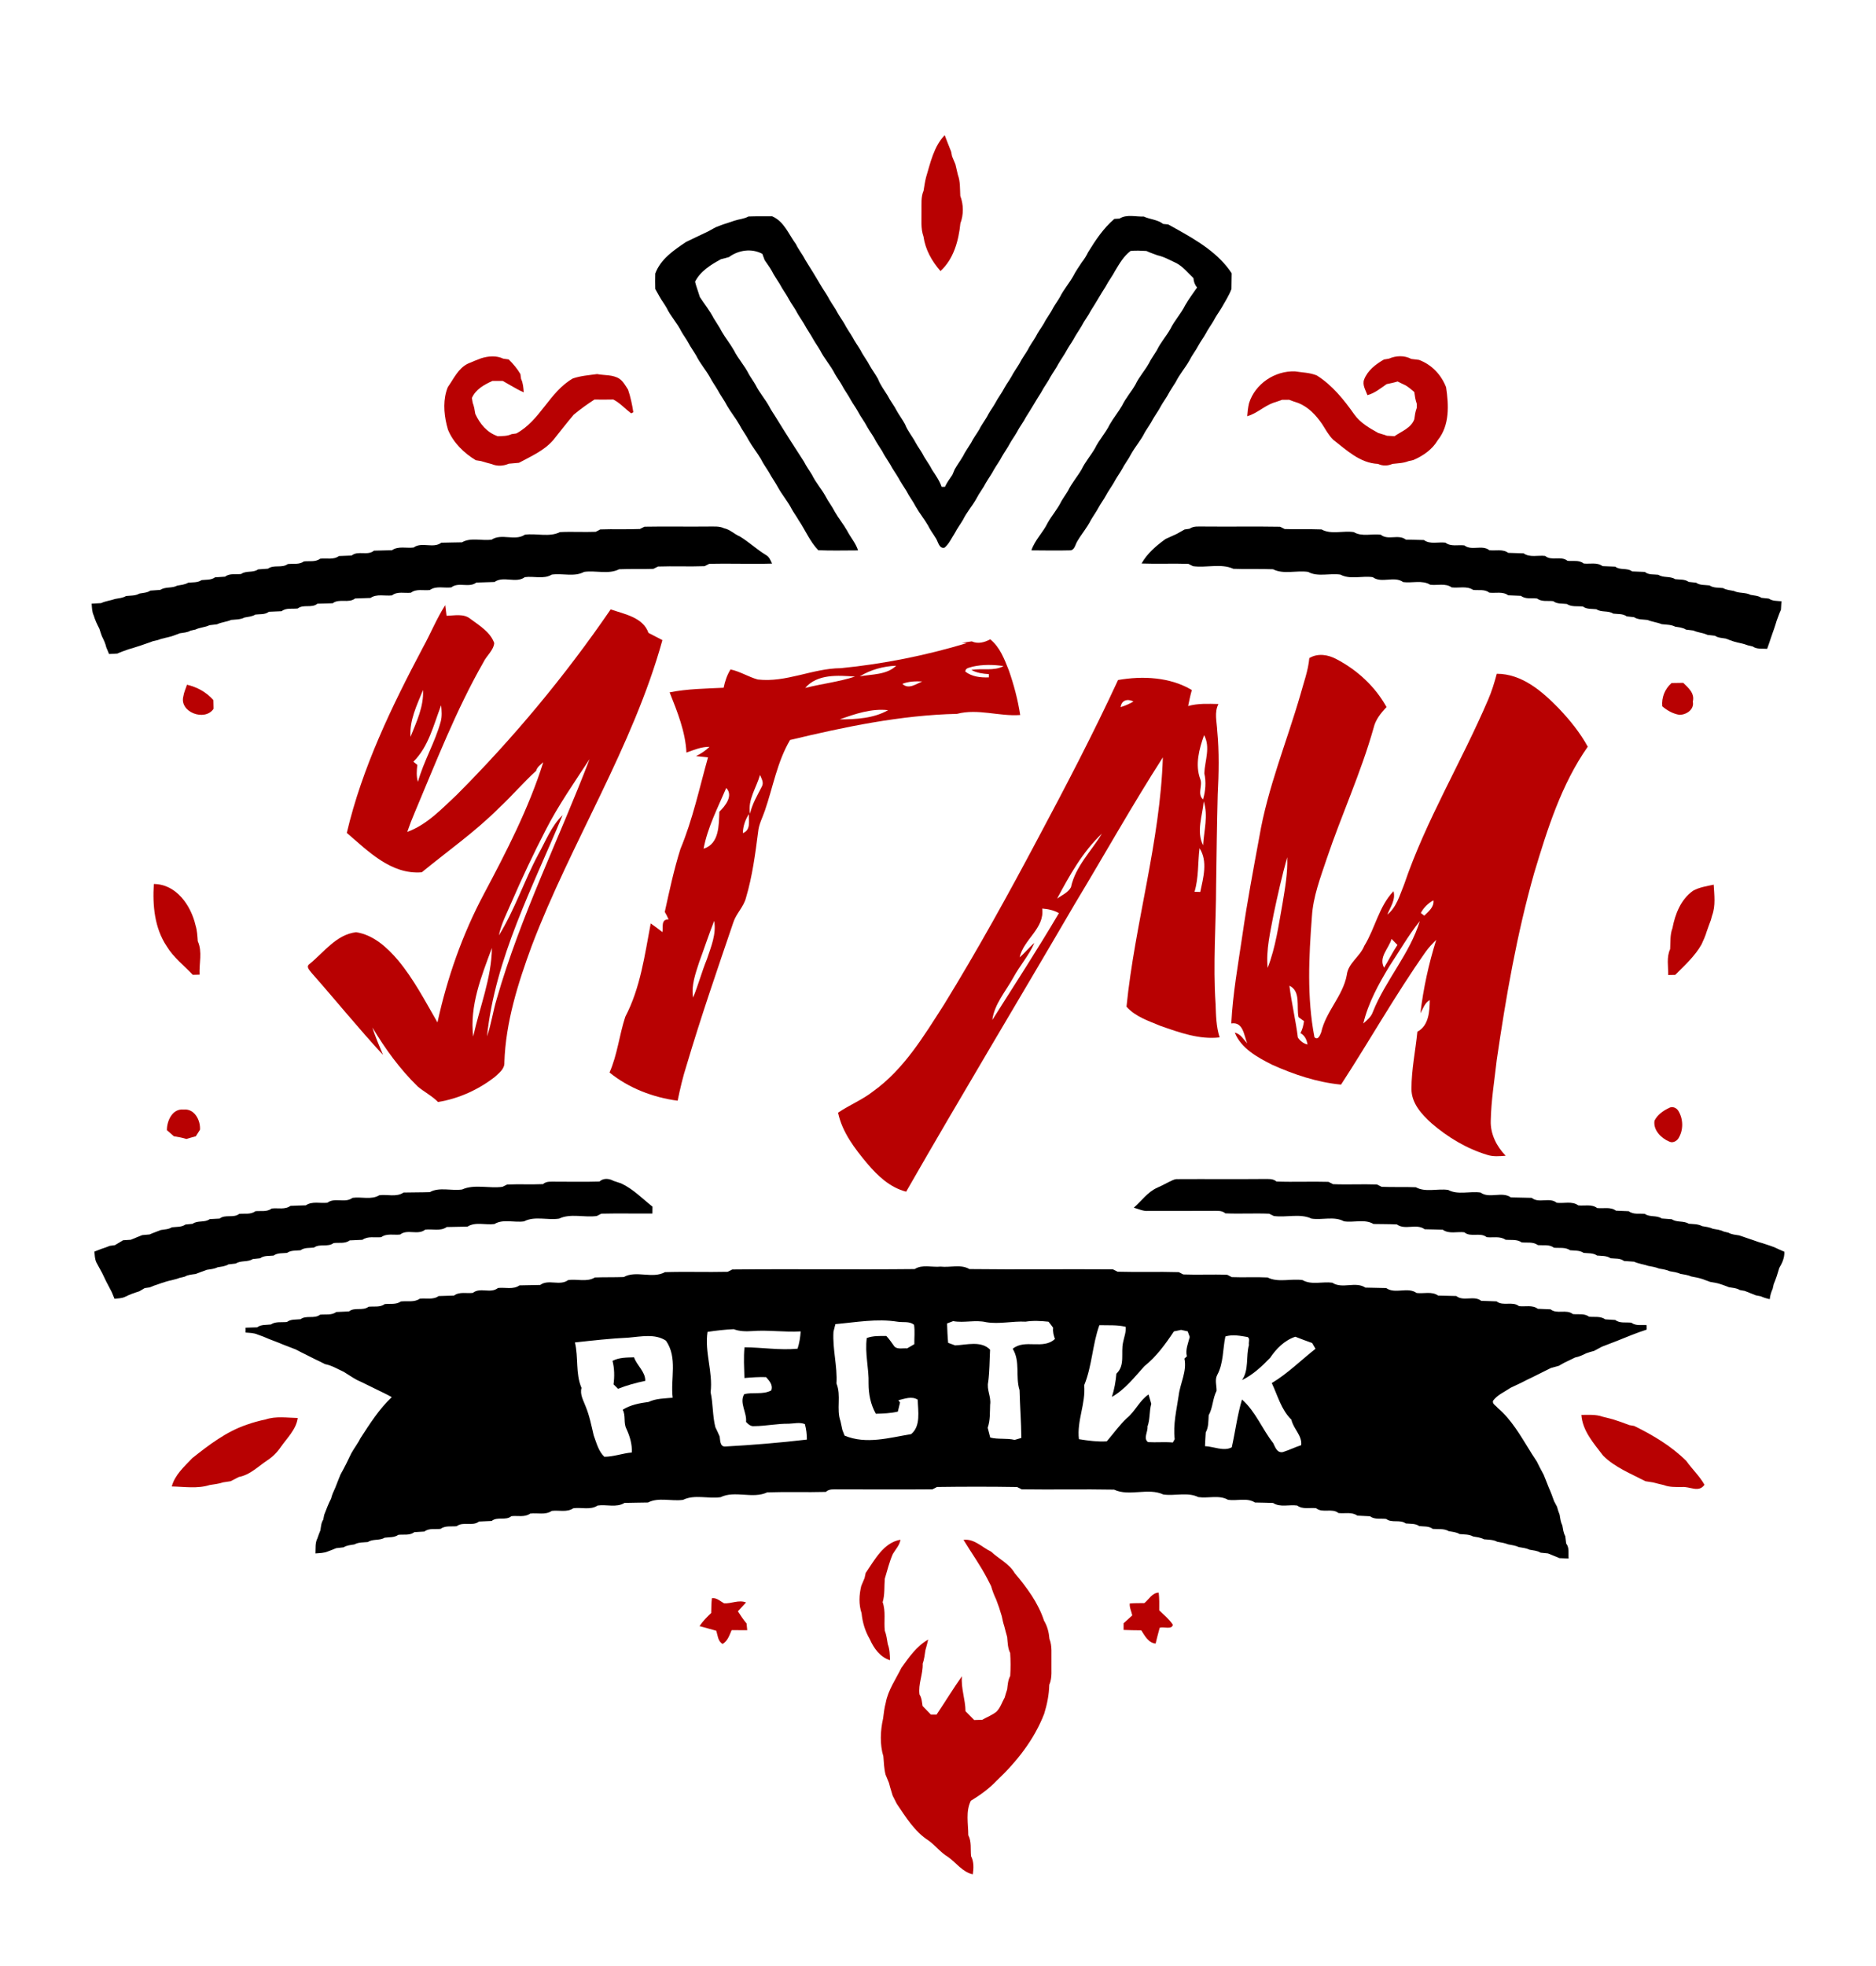 <svg width="42" height="44" viewBox="0 0 42 44" fill="none" xmlns="http://www.w3.org/2000/svg">
<g clip-path="url(#clip0_3358_40750)">
<path d="M20.731 3.973C20.83 3.645 20.905 3.279 21.15 3.025C21.198 3.148 21.244 3.272 21.294 3.393C21.299 3.42 21.309 3.473 21.315 3.499C21.341 3.558 21.366 3.618 21.39 3.678C21.409 3.756 21.426 3.835 21.445 3.913C21.501 4.064 21.49 4.227 21.499 4.385C21.574 4.578 21.575 4.806 21.501 5C21.463 5.381 21.352 5.798 21.055 6.066C20.862 5.845 20.716 5.586 20.675 5.294C20.609 5.11 20.634 4.912 20.63 4.721C20.633 4.569 20.615 4.411 20.677 4.268C20.693 4.169 20.707 4.07 20.731 3.973Z" fill="#B80102"/>
<path d="M10.773 8.018C10.933 7.968 11.112 7.953 11.268 8.027C11.298 8.032 11.358 8.04 11.388 8.044C11.489 8.142 11.58 8.25 11.651 8.372C11.655 8.399 11.663 8.453 11.666 8.481C11.712 8.574 11.717 8.678 11.726 8.78C11.624 8.739 11.531 8.681 11.435 8.628C11.375 8.595 11.315 8.56 11.255 8.525C11.177 8.525 11.1 8.526 11.023 8.526C10.836 8.611 10.651 8.713 10.565 8.907C10.569 8.934 10.578 8.988 10.583 9.015C10.614 9.095 10.628 9.18 10.641 9.264C10.745 9.487 10.902 9.68 11.144 9.763C11.248 9.758 11.357 9.763 11.454 9.716C11.48 9.712 11.534 9.705 11.56 9.701C12.097 9.41 12.3 8.771 12.825 8.47C13 8.41 13.185 8.397 13.368 8.372C13.534 8.404 13.716 8.381 13.865 8.475C13.954 8.535 14.003 8.633 14.061 8.72C14.117 8.884 14.152 9.054 14.179 9.225L14.13 9.251C13.996 9.149 13.883 9.02 13.731 8.941C13.59 8.944 13.449 8.944 13.308 8.942C13.147 9.046 12.991 9.159 12.844 9.281C12.687 9.466 12.539 9.658 12.387 9.848C12.183 10.085 11.889 10.212 11.618 10.358C11.542 10.365 11.466 10.371 11.39 10.378C11.268 10.432 11.131 10.439 11.008 10.386C10.928 10.365 10.847 10.344 10.769 10.319C10.74 10.314 10.681 10.305 10.652 10.3C10.384 10.137 10.148 9.907 10.029 9.616C10.022 9.589 10.007 9.535 10 9.508C9.934 9.235 9.917 8.927 10.026 8.663C10.159 8.476 10.256 8.246 10.474 8.139C10.572 8.097 10.671 8.055 10.773 8.018Z" fill="#B80102"/>
<path d="M31.095 8.027C31.252 7.957 31.443 7.95 31.596 8.033C31.653 8.04 31.71 8.047 31.768 8.054C32.053 8.16 32.267 8.387 32.375 8.666C32.435 9.063 32.458 9.518 32.189 9.851C32.066 10.06 31.863 10.2 31.642 10.296C31.616 10.302 31.562 10.314 31.534 10.32C31.42 10.367 31.296 10.368 31.175 10.382C31.07 10.428 30.956 10.432 30.851 10.382C30.446 10.365 30.146 10.072 29.847 9.841C29.744 9.739 29.676 9.61 29.599 9.49C29.459 9.287 29.29 9.104 29.051 9.014C28.987 8.994 28.923 8.972 28.861 8.947C28.808 8.947 28.754 8.947 28.702 8.948C28.638 8.972 28.573 8.994 28.509 9.014C28.3 9.089 28.138 9.254 27.923 9.315C27.93 9.217 27.941 9.118 27.964 9.022C28.099 8.593 28.538 8.293 28.995 8.312C29.159 8.338 29.328 8.338 29.483 8.404C29.828 8.622 30.086 8.944 30.318 9.272C30.451 9.462 30.658 9.58 30.858 9.691C30.922 9.709 30.987 9.73 31.051 9.752C31.107 9.755 31.163 9.759 31.221 9.762C31.38 9.651 31.589 9.58 31.663 9.386C31.675 9.299 31.686 9.212 31.718 9.13C31.718 9.107 31.719 9.06 31.719 9.037C31.688 8.952 31.675 8.862 31.663 8.773C31.601 8.718 31.536 8.666 31.466 8.623C31.407 8.595 31.348 8.568 31.29 8.538C31.209 8.563 31.125 8.58 31.043 8.597C30.908 8.691 30.777 8.8 30.614 8.844C30.574 8.731 30.495 8.617 30.54 8.494C30.618 8.291 30.799 8.151 30.984 8.046C31.012 8.041 31.068 8.032 31.095 8.027Z" fill="#B80102"/>
<path d="M9.47 14.488C9.642 14.176 9.775 13.844 9.968 13.543C9.976 13.603 9.99 13.722 9.997 13.781C10.174 13.778 10.38 13.726 10.531 13.85C10.733 14 10.979 14.147 11.065 14.392C11.049 14.557 10.893 14.673 10.823 14.821C10.208 15.897 9.762 17.054 9.282 18.191C9.222 18.331 9.167 18.473 9.118 18.618C9.561 18.456 9.886 18.105 10.221 17.793C11.496 16.516 12.654 15.123 13.672 13.638C13.983 13.746 14.396 13.815 14.518 14.164C14.623 14.216 14.725 14.273 14.83 14.326C14.164 16.728 12.786 18.85 11.904 21.17C11.596 22.009 11.321 22.876 11.292 23.776C11.302 23.919 11.175 24.013 11.079 24.101C10.712 24.387 10.271 24.588 9.807 24.663C9.673 24.527 9.499 24.439 9.353 24.317C8.953 23.927 8.623 23.474 8.339 22.997C8.401 23.207 8.494 23.407 8.575 23.61C8.027 23.016 7.518 22.388 6.983 21.782C6.941 21.724 6.838 21.637 6.93 21.574C7.253 21.312 7.529 20.915 7.973 20.863C8.362 20.923 8.667 21.204 8.911 21.49C9.265 21.915 9.519 22.407 9.794 22.882C10.011 21.886 10.351 20.914 10.832 20.01C11.339 19.056 11.838 18.09 12.163 17.058C12.102 17.115 12.025 17.165 12.003 17.251C11.713 17.515 11.46 17.814 11.173 18.081C10.642 18.613 10.023 19.046 9.443 19.522C8.758 19.579 8.239 19.047 7.764 18.64C8.109 17.177 8.768 15.813 9.47 14.488ZM9.19 16.492C9.324 16.156 9.49 15.812 9.471 15.442C9.335 15.778 9.164 16.12 9.19 16.492ZM9.876 15.784C9.708 16.219 9.599 16.706 9.255 17.047C9.277 17.065 9.321 17.1 9.343 17.118C9.329 17.244 9.318 17.375 9.357 17.498C9.486 17.033 9.74 16.614 9.867 16.149C9.899 16.029 9.888 15.905 9.876 15.784ZM12.219 18.572C11.944 19.104 11.689 19.646 11.451 20.195C11.348 20.438 11.221 20.674 11.169 20.934C11.524 20.361 11.733 19.716 12.05 19.123C12.218 18.822 12.343 18.488 12.596 18.242C11.929 19.854 11.086 21.439 10.903 23.195C11.001 22.918 11.037 22.626 11.124 22.346C11.654 20.502 12.516 18.776 13.2 16.988C12.861 17.508 12.502 18.019 12.219 18.572ZM10.594 23.199C10.738 22.539 11.004 21.898 11.013 21.215C10.777 21.85 10.511 22.509 10.594 23.199Z" fill="#B80102"/>
<path d="M21.534 14.386C21.608 14.376 21.682 14.365 21.756 14.354C21.896 14.417 22.041 14.377 22.169 14.308C22.387 14.483 22.485 14.75 22.585 15C22.699 15.326 22.788 15.661 22.84 16.002C22.367 16.037 21.894 15.853 21.427 15.976C20.16 16.005 18.916 16.267 17.688 16.561C17.4 17.049 17.307 17.612 17.125 18.139C17.072 18.298 16.987 18.449 16.973 18.618C16.909 19.113 16.844 19.612 16.701 20.092C16.65 20.296 16.483 20.443 16.419 20.64C16.058 21.702 15.691 22.764 15.372 23.839C15.288 24.1 15.226 24.366 15.171 24.634C14.62 24.561 14.077 24.353 13.646 24.003C13.822 23.605 13.864 23.167 13.999 22.755C14.338 22.109 14.434 21.374 14.568 20.667C14.657 20.729 14.745 20.792 14.83 20.86C14.851 20.753 14.791 20.57 14.968 20.578C14.944 20.519 14.916 20.463 14.883 20.409C14.987 19.936 15.088 19.461 15.234 18.999C15.509 18.338 15.658 17.637 15.851 16.95C15.761 16.939 15.672 16.93 15.582 16.922C15.693 16.868 15.796 16.8 15.884 16.714C15.702 16.712 15.535 16.783 15.368 16.843C15.345 16.372 15.164 15.93 14.992 15.495C15.389 15.415 15.798 15.412 16.201 15.392C16.23 15.247 16.277 15.108 16.355 14.982C16.569 15.027 16.755 15.149 16.964 15.207C17.599 15.282 18.192 14.958 18.822 14.954C19.777 14.861 20.724 14.67 21.642 14.394L21.534 14.386ZM19.248 15.137C19.525 15.086 19.849 15.107 20.064 14.899C19.777 14.91 19.492 14.988 19.248 15.137ZM21.774 14.92C21.712 14.944 21.61 14.944 21.612 15.031C21.762 15.146 21.954 15.167 22.138 15.16C22.138 15.142 22.138 15.105 22.138 15.087C22.003 15.079 21.867 15.06 21.747 14.994C21.984 14.949 22.249 15.026 22.468 14.907C22.238 14.873 22.001 14.869 21.774 14.92ZM18.027 15.396C18.397 15.303 18.779 15.26 19.142 15.142C18.763 15.115 18.299 15.079 18.027 15.396ZM20.202 15.305C20.341 15.437 20.505 15.309 20.648 15.251C20.497 15.245 20.344 15.248 20.202 15.305ZM18.801 16.1C19.167 16.099 19.558 16.078 19.883 15.894C19.509 15.852 19.147 15.976 18.801 16.1ZM17.015 17.343C16.935 17.632 16.736 17.897 16.791 18.212C16.84 17.991 16.957 17.799 17.058 17.6C17.105 17.511 17.048 17.424 17.015 17.343ZM16.259 17.635C16.069 18.079 15.842 18.516 15.752 18.994C16.107 18.884 16.092 18.464 16.105 18.167C16.237 18.037 16.424 17.807 16.259 17.635ZM16.631 18.645C16.815 18.576 16.76 18.369 16.766 18.22C16.684 18.348 16.634 18.493 16.631 18.645ZM15.989 20.61C15.869 20.913 15.768 21.223 15.655 21.528C15.573 21.785 15.471 22.052 15.517 22.326C15.634 22.043 15.712 21.745 15.828 21.462C15.919 21.188 16.041 20.904 15.989 20.61Z" fill="#B80102"/>
<path d="M29.313 14.728C29.503 14.613 29.736 14.651 29.923 14.753C30.388 14.996 30.79 15.368 31.042 15.825C30.914 15.958 30.796 16.106 30.753 16.288C30.472 17.289 30.033 18.237 29.702 19.221C29.561 19.643 29.398 20.066 29.371 20.514C29.303 21.412 29.257 22.323 29.428 23.213C29.511 23.292 29.555 23.162 29.58 23.1C29.683 22.636 30.066 22.29 30.152 21.821C30.181 21.554 30.448 21.41 30.543 21.17C30.787 20.775 30.87 20.286 31.198 19.945C31.25 20.138 31.127 20.3 31.06 20.469C31.27 20.299 31.338 20.03 31.436 19.793C31.924 18.358 32.721 17.052 33.316 15.66C33.398 15.472 33.457 15.276 33.51 15.079C34.075 15.079 34.528 15.474 34.897 15.853C35.145 16.114 35.374 16.395 35.547 16.711C34.953 17.559 34.643 18.557 34.348 19.535C33.959 20.905 33.715 22.31 33.51 23.717C33.459 24.172 33.384 24.626 33.375 25.084C33.365 25.378 33.506 25.657 33.709 25.866C33.571 25.877 33.429 25.89 33.296 25.846C32.832 25.706 32.411 25.451 32.048 25.138C31.824 24.936 31.598 24.686 31.6 24.369C31.599 23.94 31.69 23.516 31.732 23.09C31.989 22.956 32.006 22.633 32.01 22.382C31.895 22.443 31.862 22.573 31.8 22.677C31.866 22.12 31.986 21.57 32.154 21.035C32.07 21.118 31.988 21.203 31.92 21.299C31.241 22.261 30.665 23.288 30.023 24.274C29.486 24.222 28.968 24.048 28.48 23.829C28.151 23.662 27.789 23.467 27.644 23.11C27.775 23.139 27.839 23.261 27.923 23.351C27.849 23.175 27.836 22.862 27.566 22.905C27.6 22.239 27.719 21.581 27.816 20.921C27.922 20.185 28.06 19.454 28.195 18.723C28.38 17.635 28.806 16.607 29.113 15.549C29.186 15.277 29.288 15.01 29.313 14.728ZM28.818 19.185C28.701 19.602 28.606 20.026 28.516 20.451C28.443 20.85 28.34 21.253 28.38 21.662C28.561 21.197 28.626 20.698 28.715 20.211C28.77 19.871 28.833 19.53 28.818 19.185ZM31.809 20.432C31.828 20.447 31.867 20.477 31.887 20.493C31.984 20.396 32.108 20.303 32.092 20.15C31.971 20.214 31.875 20.312 31.809 20.432ZM31.111 21.617C30.865 22.021 30.632 22.445 30.522 22.906C30.603 22.833 30.694 22.762 30.732 22.656C31.014 21.941 31.56 21.353 31.787 20.614C31.534 20.929 31.334 21.281 31.111 21.617ZM31.154 21.013C31.094 21.227 30.857 21.424 30.987 21.657C31.09 21.489 31.176 21.311 31.286 21.148C31.24 21.103 31.197 21.058 31.154 21.013ZM28.867 22.061C28.916 22.449 29.008 22.831 29.057 23.22C29.108 23.296 29.18 23.355 29.273 23.376C29.255 23.27 29.213 23.174 29.114 23.121C29.16 23.038 29.181 22.946 29.194 22.853C29.163 22.831 29.102 22.787 29.072 22.765C29.02 22.535 29.13 22.182 28.867 22.061Z" fill="#B80102"/>
<path d="M25.031 15.219C25.581 15.122 26.196 15.152 26.683 15.443C26.649 15.562 26.624 15.681 26.6 15.801C26.821 15.739 27.052 15.751 27.279 15.756C27.181 15.943 27.243 16.154 27.251 16.352C27.297 16.828 27.287 17.306 27.262 17.783C27.245 18.455 27.236 19.127 27.227 19.799C27.225 20.69 27.155 21.581 27.215 22.471C27.224 22.722 27.227 22.975 27.305 23.217C26.85 23.27 26.405 23.108 25.982 22.96C25.714 22.848 25.416 22.753 25.22 22.529C25.409 20.658 25.974 18.837 26.034 16.95C25.343 18.027 24.718 19.145 24.057 20.24C22.805 22.386 21.522 24.515 20.287 26.67C19.926 26.578 19.648 26.314 19.416 26.04C19.134 25.703 18.854 25.338 18.763 24.902C19.017 24.728 19.309 24.614 19.551 24.422C20.243 23.925 20.685 23.182 21.135 22.482C21.885 21.263 22.576 20.011 23.246 18.748C23.867 17.585 24.477 16.415 25.031 15.219ZM25.088 15.826C25.188 15.796 25.285 15.753 25.377 15.7C25.244 15.632 25.109 15.668 25.088 15.826ZM26.872 17.437C26.93 17.586 26.797 17.763 26.933 17.892C26.99 17.701 27.006 17.5 26.962 17.306C26.974 17.024 27.105 16.724 26.957 16.452C26.847 16.763 26.751 17.115 26.872 17.437ZM26.935 18.918C26.954 18.591 27.053 18.256 26.949 17.934C26.922 18.259 26.777 18.604 26.935 18.918ZM23.667 20.11C23.774 20.033 23.914 19.976 23.977 19.856C24.075 19.393 24.431 19.052 24.669 18.658C24.237 19.064 23.944 19.594 23.667 20.11ZM26.855 18.983C26.815 19.308 26.839 19.64 26.743 19.958C26.775 19.958 26.84 19.961 26.872 19.962C26.938 19.646 27.045 19.277 26.855 18.983ZM23.333 20.334C23.391 20.777 22.916 21.023 22.827 21.426C22.946 21.326 23.041 21.202 23.159 21.101C23.039 21.379 22.831 21.611 22.687 21.877C22.518 22.186 22.262 22.468 22.216 22.827C22.719 22.033 23.23 21.245 23.707 20.436C23.592 20.371 23.463 20.343 23.333 20.334Z" fill="#B80102"/>
<path d="M37.423 15.286C37.509 15.285 37.596 15.283 37.684 15.282C37.803 15.397 37.946 15.518 37.899 15.703C37.937 15.877 37.755 15.999 37.597 15.998C37.452 15.973 37.325 15.901 37.215 15.808C37.196 15.609 37.272 15.42 37.423 15.286Z" fill="#B80102"/>
<path d="M4.186 15.324C4.415 15.377 4.623 15.493 4.777 15.667C4.778 15.733 4.779 15.799 4.781 15.864C4.584 16.154 4.01 15.936 4.105 15.583C4.118 15.493 4.159 15.41 4.186 15.324Z" fill="#B80102"/>
<path d="M3.444 19.784C3.951 19.787 4.277 20.27 4.378 20.71C4.414 20.825 4.419 20.945 4.428 21.065C4.535 21.3 4.455 21.564 4.468 21.813C4.43 21.814 4.354 21.816 4.316 21.817C4.12 21.607 3.884 21.429 3.734 21.18C3.459 20.77 3.413 20.263 3.444 19.784Z" fill="#B80102"/>
<path d="M37.904 19.935C38.045 19.856 38.209 19.833 38.366 19.799C38.379 20.029 38.412 20.271 38.33 20.492C38.323 20.517 38.31 20.566 38.303 20.591C38.271 20.673 38.242 20.757 38.212 20.841C38.182 20.942 38.14 21.039 38.095 21.134C37.946 21.4 37.718 21.603 37.505 21.818C37.466 21.819 37.388 21.82 37.348 21.821C37.35 21.628 37.307 21.423 37.391 21.241C37.401 21.083 37.386 20.922 37.443 20.772C37.503 20.456 37.63 20.129 37.904 19.935Z" fill="#B80102"/>
<path d="M37.361 24.799C37.435 24.751 37.532 24.789 37.574 24.86C37.689 25.045 37.692 25.299 37.572 25.483C37.528 25.546 37.441 25.587 37.368 25.547C37.186 25.471 37.008 25.287 37.041 25.081C37.105 24.952 37.231 24.859 37.361 24.799Z" fill="#B80102"/>
<path d="M3.736 25.293C3.735 25.087 3.859 24.806 4.109 24.832C4.355 24.805 4.492 25.075 4.477 25.284C4.454 25.321 4.408 25.394 4.384 25.43C4.314 25.449 4.244 25.468 4.174 25.49C4.082 25.462 3.987 25.444 3.893 25.43C3.841 25.383 3.788 25.338 3.736 25.293Z" fill="#B80102"/>
<path d="M35.404 31.666C35.562 31.666 35.726 31.651 35.879 31.706C35.955 31.725 36.033 31.743 36.111 31.765C36.172 31.784 36.234 31.805 36.295 31.826C36.356 31.847 36.417 31.87 36.479 31.894C36.506 31.898 36.56 31.908 36.587 31.913C37.01 32.12 37.42 32.365 37.754 32.697C37.883 32.879 38.049 33.033 38.16 33.229C38.032 33.416 37.826 33.259 37.65 33.281C37.515 33.279 37.377 33.286 37.249 33.236C37.167 33.216 37.085 33.198 37.004 33.176C36.948 33.166 36.892 33.157 36.838 33.15C36.509 32.979 36.155 32.841 35.89 32.577C35.681 32.301 35.43 32.026 35.404 31.666Z" fill="#B80102"/>
<path d="M5.944 31.768C6.176 31.689 6.426 31.73 6.666 31.735C6.63 31.993 6.43 32.178 6.287 32.383C6.207 32.502 6.103 32.606 5.981 32.685C5.778 32.82 5.597 33.009 5.347 33.055C5.285 33.086 5.224 33.118 5.163 33.15C5.107 33.158 5.051 33.166 4.997 33.175C4.898 33.208 4.795 33.219 4.694 33.235C4.42 33.322 4.127 33.273 3.846 33.267C3.912 33.011 4.127 32.82 4.305 32.633C4.677 32.337 5.066 32.04 5.523 31.885C5.661 31.836 5.801 31.797 5.944 31.768Z" fill="#B80102"/>
<path d="M19.381 35.203C19.581 34.915 19.777 34.525 20.159 34.459C20.142 34.584 20.048 34.676 19.987 34.781C19.91 34.959 19.865 35.147 19.809 35.331C19.794 35.506 19.812 35.687 19.761 35.857C19.834 36.062 19.786 36.282 19.809 36.495C19.847 36.591 19.858 36.695 19.876 36.797C19.919 36.912 19.923 37.034 19.925 37.155C19.703 37.087 19.561 36.886 19.473 36.685C19.368 36.507 19.309 36.307 19.289 36.104C19.223 35.907 19.233 35.692 19.282 35.493C19.306 35.434 19.33 35.375 19.356 35.317C19.362 35.289 19.375 35.232 19.381 35.203Z" fill="#B80102"/>
<path d="M21.571 34.462C21.812 34.432 21.984 34.629 22.186 34.724C22.362 34.889 22.595 34.995 22.719 35.209C22.988 35.527 23.244 35.872 23.374 36.271C23.449 36.395 23.483 36.534 23.495 36.678C23.56 36.841 23.535 37.019 23.54 37.19C23.534 37.362 23.563 37.543 23.491 37.707C23.486 37.926 23.443 38.142 23.378 38.352C23.157 38.929 22.762 39.429 22.313 39.852C22.145 40.03 21.944 40.174 21.735 40.302C21.616 40.54 21.678 40.815 21.678 41.071C21.755 41.215 21.724 41.384 21.74 41.541C21.805 41.667 21.799 41.811 21.779 41.947C21.548 41.899 21.405 41.684 21.221 41.556C21.058 41.458 20.943 41.304 20.792 41.194C20.477 40.993 20.279 40.667 20.076 40.367C20.046 40.306 20.015 40.246 19.985 40.187C19.968 40.126 19.949 40.065 19.93 40.006C19.923 39.98 19.909 39.928 19.902 39.902C19.876 39.84 19.85 39.779 19.826 39.717C19.792 39.583 19.788 39.445 19.777 39.308C19.695 39.038 19.709 38.732 19.771 38.459C19.786 38.341 19.799 38.222 19.83 38.108C19.882 37.825 20.054 37.584 20.179 37.329C20.346 37.093 20.523 36.839 20.78 36.694C20.762 36.773 20.741 36.853 20.718 36.932C20.702 37.033 20.692 37.136 20.657 37.234C20.666 37.467 20.554 37.689 20.586 37.923C20.636 38 20.64 38.091 20.654 38.179C20.716 38.243 20.779 38.308 20.841 38.373C20.873 38.373 20.935 38.374 20.967 38.374C21.159 38.09 21.337 37.794 21.536 37.514C21.511 37.781 21.613 38.033 21.616 38.297C21.68 38.363 21.745 38.428 21.81 38.494C21.87 38.492 21.93 38.49 21.99 38.489C22.096 38.428 22.215 38.385 22.311 38.306C22.397 38.217 22.434 38.096 22.493 37.99C22.51 37.929 22.528 37.869 22.548 37.809C22.561 37.707 22.566 37.6 22.617 37.507C22.627 37.336 22.627 37.165 22.616 36.995C22.559 36.883 22.561 36.757 22.548 36.636C22.525 36.557 22.505 36.478 22.485 36.4C22.46 36.324 22.443 36.248 22.428 36.171C22.407 36.105 22.386 36.04 22.367 35.975C22.344 35.916 22.323 35.858 22.303 35.799C22.257 35.701 22.217 35.601 22.189 35.498C22.159 35.44 22.13 35.383 22.101 35.326C21.945 35.026 21.746 34.751 21.571 34.462Z" fill="#B80102"/>
<path d="M25.62 35.878C25.721 35.796 25.795 35.646 25.941 35.643C25.957 35.774 25.954 35.907 25.953 36.039C26.057 36.143 26.176 36.236 26.257 36.36C26.243 36.478 26.052 36.401 25.963 36.429C25.946 36.497 25.928 36.565 25.909 36.633C25.9 36.671 25.881 36.745 25.872 36.783C25.711 36.769 25.628 36.606 25.551 36.487C25.419 36.486 25.287 36.484 25.155 36.478C25.155 36.44 25.155 36.366 25.155 36.329C25.22 36.27 25.284 36.211 25.349 36.153C25.331 36.064 25.284 35.977 25.293 35.886C25.401 35.877 25.511 35.879 25.62 35.878Z" fill="#B80102"/>
<path d="M15.938 35.767C16.045 35.755 16.125 35.835 16.211 35.883C16.376 35.892 16.54 35.798 16.702 35.863C16.641 35.929 16.581 35.995 16.52 36.061C16.58 36.154 16.641 36.248 16.714 36.333C16.718 36.371 16.725 36.446 16.729 36.484C16.612 36.484 16.496 36.483 16.38 36.483C16.33 36.595 16.293 36.725 16.178 36.791C16.07 36.731 16.07 36.599 16.035 36.496C15.91 36.462 15.786 36.425 15.661 36.393C15.734 36.283 15.826 36.189 15.922 36.1C15.925 35.989 15.925 35.877 15.938 35.767Z" fill="#B80102"/>
<path d="M16.756 4.845C16.933 4.838 17.111 4.841 17.288 4.841C17.556 4.957 17.657 5.245 17.819 5.463C17.877 5.587 17.967 5.693 18.028 5.816C18.152 6.012 18.273 6.21 18.391 6.411C18.449 6.51 18.519 6.603 18.571 6.706C18.629 6.807 18.7 6.9 18.753 7.004C18.799 7.087 18.857 7.163 18.905 7.247C18.957 7.351 19.027 7.444 19.086 7.545C19.138 7.647 19.207 7.739 19.266 7.838C19.326 7.961 19.414 8.068 19.476 8.19C19.533 8.29 19.604 8.382 19.658 8.484C19.709 8.617 19.796 8.73 19.87 8.85C19.931 8.972 20.019 9.078 20.08 9.2C20.136 9.299 20.206 9.392 20.261 9.493C20.318 9.645 20.428 9.768 20.502 9.912C20.548 9.996 20.607 10.073 20.654 10.157C20.714 10.279 20.803 10.384 20.863 10.507C20.943 10.631 21.032 10.753 21.081 10.896C21.1 10.895 21.138 10.895 21.156 10.895C21.198 10.798 21.265 10.715 21.322 10.627C21.335 10.596 21.361 10.535 21.374 10.504C21.431 10.403 21.501 10.31 21.559 10.21C21.61 10.105 21.68 10.012 21.74 9.912C21.791 9.807 21.863 9.715 21.922 9.615C21.982 9.492 22.071 9.386 22.131 9.263C22.178 9.181 22.236 9.104 22.282 9.021C22.344 8.9 22.431 8.793 22.492 8.672C22.539 8.588 22.597 8.512 22.644 8.428C22.697 8.325 22.767 8.231 22.826 8.131C22.877 8.027 22.948 7.935 23.007 7.835C23.058 7.731 23.128 7.638 23.187 7.538C23.238 7.433 23.31 7.341 23.369 7.241C23.43 7.118 23.519 7.011 23.579 6.888C23.626 6.806 23.683 6.73 23.73 6.648C23.814 6.478 23.941 6.336 24.032 6.172C24.084 6.067 24.154 5.973 24.217 5.874C24.273 5.803 24.322 5.726 24.361 5.644C24.527 5.374 24.704 5.108 24.948 4.899C24.977 4.898 25.035 4.894 25.064 4.892C25.224 4.79 25.427 4.854 25.606 4.846C25.747 4.912 25.913 4.912 26.041 5.012C26.069 5.015 26.126 5.021 26.154 5.023C26.213 5.057 26.272 5.089 26.333 5.122C26.795 5.379 27.282 5.667 27.575 6.116C27.573 6.233 27.573 6.35 27.57 6.467C27.516 6.616 27.427 6.747 27.35 6.886C27.291 6.985 27.221 7.077 27.169 7.181C27.11 7.282 27.04 7.375 26.987 7.479C26.94 7.562 26.882 7.638 26.836 7.722C26.773 7.843 26.686 7.95 26.626 8.072C26.533 8.236 26.407 8.378 26.324 8.547C26.265 8.646 26.195 8.74 26.143 8.844C26.095 8.927 26.037 9.004 25.991 9.087C25.938 9.191 25.867 9.284 25.809 9.385C25.757 9.488 25.687 9.581 25.628 9.68C25.546 9.85 25.419 9.991 25.327 10.155C25.266 10.277 25.178 10.384 25.117 10.506C25.059 10.606 24.989 10.7 24.936 10.803C24.878 10.903 24.808 10.996 24.755 11.098C24.708 11.182 24.651 11.259 24.603 11.343C24.55 11.446 24.48 11.54 24.422 11.64C24.339 11.808 24.213 11.951 24.119 12.113C24.072 12.184 24.061 12.321 23.948 12.317C23.663 12.325 23.377 12.318 23.091 12.317C23.167 12.086 23.354 11.916 23.457 11.699C23.549 11.535 23.677 11.393 23.759 11.223C23.806 11.14 23.864 11.064 23.912 10.981C23.994 10.812 24.12 10.669 24.214 10.507C24.295 10.337 24.422 10.194 24.515 10.032C24.605 9.844 24.753 9.69 24.843 9.503C24.926 9.357 25.035 9.226 25.119 9.081C25.2 8.912 25.327 8.77 25.42 8.608C25.5 8.437 25.629 8.297 25.721 8.133C25.772 8.028 25.842 7.936 25.902 7.835C25.983 7.666 26.111 7.524 26.203 7.361C26.294 7.173 26.442 7.02 26.533 6.833C26.613 6.694 26.709 6.566 26.8 6.435C26.75 6.373 26.724 6.303 26.719 6.224C26.596 6.108 26.489 5.97 26.338 5.889C26.198 5.826 26.066 5.747 25.915 5.714C25.832 5.682 25.746 5.656 25.667 5.617C25.549 5.611 25.43 5.603 25.312 5.616C25.158 5.731 25.062 5.9 24.965 6.061C24.903 6.182 24.817 6.289 24.755 6.41C24.64 6.588 24.537 6.773 24.422 6.952C24.361 7.073 24.273 7.178 24.213 7.299C24.154 7.4 24.085 7.494 24.032 7.597C23.984 7.68 23.926 7.758 23.88 7.842C23.826 7.945 23.757 8.037 23.699 8.137C23.646 8.24 23.576 8.334 23.518 8.434C23.456 8.556 23.369 8.663 23.308 8.785C23.192 8.963 23.09 9.148 22.974 9.326C22.913 9.447 22.826 9.553 22.765 9.674C22.718 9.758 22.66 9.835 22.613 9.918C22.559 10.022 22.49 10.116 22.432 10.216C22.38 10.319 22.31 10.411 22.252 10.511C22.199 10.615 22.129 10.708 22.07 10.809C22.009 10.931 21.921 11.037 21.86 11.159C21.769 11.323 21.641 11.465 21.559 11.634C21.5 11.734 21.43 11.827 21.377 11.93C21.305 12.04 21.249 12.17 21.147 12.257C21.028 12.289 21.003 12.127 20.957 12.054C20.897 11.955 20.826 11.863 20.776 11.759C20.692 11.613 20.583 11.483 20.501 11.337C20.439 11.215 20.353 11.107 20.292 10.986C20.233 10.887 20.165 10.793 20.112 10.692C20.053 10.591 19.983 10.498 19.93 10.394C19.87 10.294 19.801 10.2 19.749 10.095C19.689 9.996 19.619 9.903 19.569 9.799C19.52 9.715 19.462 9.639 19.416 9.556C19.355 9.434 19.267 9.328 19.206 9.207C19.159 9.122 19.101 9.046 19.054 8.962C18.991 8.84 18.905 8.733 18.844 8.611C18.797 8.528 18.739 8.452 18.692 8.369C18.6 8.183 18.455 8.028 18.362 7.842C18.314 7.758 18.257 7.681 18.21 7.598C18.146 7.477 18.063 7.368 18 7.247C17.941 7.147 17.871 7.054 17.819 6.95C17.771 6.867 17.713 6.79 17.667 6.706C17.604 6.586 17.519 6.477 17.457 6.356C17.397 6.256 17.327 6.163 17.277 6.059C17.23 5.976 17.171 5.9 17.119 5.821C17.106 5.786 17.08 5.716 17.067 5.681C16.826 5.552 16.534 5.596 16.319 5.754C16.26 5.771 16.201 5.787 16.141 5.801C15.913 5.926 15.681 6.067 15.561 6.305C15.576 6.363 15.593 6.42 15.613 6.477C15.63 6.534 15.649 6.592 15.669 6.649C15.772 6.807 15.892 6.954 15.978 7.122C16.037 7.222 16.106 7.316 16.158 7.42C16.242 7.565 16.349 7.696 16.432 7.842C16.524 8.028 16.67 8.182 16.762 8.368C16.809 8.452 16.866 8.528 16.914 8.611C16.996 8.78 17.124 8.923 17.216 9.087C17.268 9.191 17.338 9.284 17.397 9.384C17.593 9.703 17.796 10.018 18 10.333C18.051 10.437 18.122 10.53 18.181 10.63C18.263 10.8 18.391 10.941 18.482 11.106C18.544 11.227 18.63 11.334 18.691 11.455C18.774 11.601 18.883 11.731 18.966 11.878C19.042 12.027 19.159 12.155 19.21 12.318C18.914 12.317 18.616 12.328 18.32 12.314C18.134 12.123 18.029 11.862 17.879 11.641C17.832 11.557 17.774 11.48 17.727 11.397C17.643 11.229 17.517 11.085 17.425 10.92C17.362 10.8 17.279 10.691 17.216 10.571C17.156 10.47 17.085 10.377 17.035 10.272C16.95 10.129 16.845 9.999 16.762 9.854C16.701 9.732 16.614 9.625 16.553 9.503C16.47 9.357 16.362 9.227 16.278 9.081C16.218 8.959 16.131 8.852 16.069 8.731C16.011 8.631 15.942 8.538 15.89 8.435C15.796 8.272 15.67 8.128 15.587 7.959C15.529 7.859 15.459 7.766 15.406 7.663C15.359 7.579 15.301 7.502 15.254 7.419C15.162 7.231 15.013 7.077 14.923 6.888C14.876 6.806 14.819 6.731 14.772 6.649C14.739 6.588 14.705 6.527 14.67 6.467C14.667 6.352 14.667 6.237 14.67 6.122C14.791 5.796 15.084 5.601 15.361 5.414C15.524 5.339 15.684 5.257 15.848 5.182C15.905 5.151 15.962 5.12 16.019 5.088C16.101 5.056 16.182 5.022 16.267 4.998C16.325 4.977 16.384 4.958 16.443 4.939C16.546 4.904 16.66 4.9 16.756 4.845Z" fill="black"/>
<path d="M14.326 11.839C14.352 11.827 14.403 11.801 14.428 11.788C14.91 11.779 15.393 11.79 15.875 11.784C15.987 11.786 16.105 11.772 16.21 11.823C16.344 11.85 16.439 11.954 16.562 12.005C16.767 12.129 16.941 12.296 17.146 12.42C17.222 12.459 17.251 12.541 17.285 12.613C16.816 12.627 16.346 12.606 15.877 12.619C15.852 12.632 15.8 12.658 15.774 12.671C15.427 12.684 15.079 12.667 14.732 12.679C14.706 12.692 14.654 12.718 14.628 12.731C14.372 12.74 14.117 12.729 13.861 12.74C13.624 12.861 13.335 12.761 13.077 12.799C12.859 12.918 12.591 12.824 12.352 12.86C12.173 12.969 11.948 12.888 11.75 12.917C11.552 13.063 11.271 12.882 11.07 13.025C10.935 13.031 10.799 13.032 10.664 13.038C10.5 13.164 10.265 13.017 10.104 13.146C9.944 13.166 9.762 13.105 9.622 13.205C9.481 13.221 9.32 13.172 9.2 13.265C9.058 13.282 8.897 13.229 8.776 13.325C8.617 13.344 8.436 13.285 8.295 13.382C8.18 13.386 8.065 13.389 7.95 13.394C7.803 13.509 7.595 13.388 7.448 13.501C7.333 13.506 7.219 13.507 7.106 13.511C6.979 13.617 6.794 13.517 6.665 13.618C6.544 13.633 6.407 13.598 6.304 13.679C6.21 13.683 6.115 13.686 6.02 13.691C5.933 13.76 5.819 13.741 5.717 13.754C5.644 13.8 5.557 13.803 5.475 13.82C5.382 13.868 5.276 13.863 5.175 13.874C5.073 13.919 4.958 13.923 4.858 13.972C4.802 13.978 4.747 13.985 4.691 13.992C4.591 14.041 4.475 14.041 4.374 14.09C4.348 14.095 4.295 14.106 4.269 14.112C4.195 14.157 4.107 14.159 4.025 14.173C3.965 14.197 3.904 14.219 3.843 14.24C3.74 14.271 3.632 14.284 3.532 14.325C3.505 14.331 3.45 14.343 3.423 14.35C3.362 14.373 3.3 14.396 3.238 14.416C3.179 14.438 3.119 14.457 3.058 14.476C2.998 14.496 2.938 14.515 2.877 14.531C2.793 14.563 2.708 14.589 2.626 14.627C2.565 14.63 2.503 14.634 2.442 14.637C2.426 14.599 2.395 14.524 2.379 14.486C2.36 14.399 2.321 14.319 2.282 14.24C2.261 14.184 2.242 14.128 2.225 14.071C2.176 13.976 2.129 13.879 2.099 13.776C2.059 13.693 2.059 13.6 2.052 13.51C2.122 13.507 2.193 13.503 2.264 13.498C2.363 13.45 2.476 13.441 2.58 13.404C2.662 13.388 2.749 13.384 2.822 13.339C2.923 13.328 3.03 13.337 3.122 13.284C3.204 13.268 3.294 13.268 3.366 13.218C3.44 13.212 3.515 13.207 3.589 13.202C3.702 13.126 3.848 13.171 3.966 13.107C4.049 13.091 4.138 13.086 4.212 13.041C4.313 13.029 4.424 13.044 4.512 12.983C4.614 12.97 4.726 12.986 4.814 12.921C4.889 12.915 4.963 12.911 5.038 12.906C5.142 12.826 5.278 12.86 5.399 12.846C5.511 12.764 5.665 12.825 5.778 12.743C5.851 12.737 5.925 12.732 6 12.727C6.131 12.631 6.311 12.721 6.442 12.624C6.562 12.609 6.698 12.641 6.803 12.565C6.925 12.55 7.062 12.584 7.167 12.504C7.307 12.486 7.467 12.535 7.588 12.444C7.683 12.439 7.777 12.437 7.873 12.433C8.017 12.315 8.229 12.445 8.373 12.324C8.506 12.319 8.641 12.319 8.775 12.314C8.917 12.216 9.099 12.274 9.26 12.254C9.442 12.119 9.699 12.283 9.88 12.146C10.034 12.14 10.188 12.142 10.342 12.137C10.542 12.022 10.789 12.109 11.008 12.077C11.229 11.931 11.529 12.114 11.75 11.967C12.008 11.93 12.297 12.029 12.535 11.909C12.802 11.895 13.07 11.913 13.337 11.902C13.363 11.889 13.413 11.863 13.438 11.849C13.734 11.838 14.03 11.852 14.326 11.839Z" fill="black"/>
<path d="M26.631 11.834C26.73 11.763 26.854 11.789 26.968 11.784C27.532 11.79 28.096 11.779 28.66 11.789C28.685 11.801 28.736 11.827 28.761 11.84C29.036 11.851 29.311 11.838 29.587 11.849C29.802 11.969 30.071 11.871 30.309 11.909C30.489 12.017 30.714 11.941 30.913 11.967C31.074 12.1 31.311 11.947 31.474 12.077C31.608 12.081 31.743 12.081 31.879 12.086C32.017 12.189 32.201 12.124 32.361 12.145C32.481 12.239 32.642 12.189 32.784 12.206C32.947 12.334 33.181 12.185 33.344 12.314C33.484 12.331 33.644 12.282 33.766 12.373C33.88 12.378 33.995 12.379 34.111 12.384C34.25 12.484 34.433 12.422 34.593 12.442C34.736 12.562 34.948 12.433 35.093 12.551C35.213 12.565 35.352 12.527 35.455 12.611C35.595 12.627 35.754 12.578 35.877 12.67C35.971 12.674 36.066 12.677 36.162 12.682C36.272 12.768 36.429 12.702 36.54 12.788C36.634 12.793 36.73 12.795 36.825 12.8C36.91 12.871 37.025 12.85 37.128 12.864C37.241 12.938 37.389 12.888 37.504 12.962C37.605 12.975 37.718 12.958 37.806 13.023C37.861 13.029 37.916 13.035 37.972 13.041C38.06 13.103 38.171 13.088 38.273 13.102C38.362 13.162 38.473 13.149 38.575 13.161C38.648 13.204 38.735 13.209 38.818 13.226C38.935 13.283 39.074 13.253 39.192 13.313C39.273 13.329 39.362 13.33 39.435 13.379C39.489 13.385 39.545 13.391 39.601 13.397C39.684 13.455 39.786 13.447 39.883 13.456C39.879 13.518 39.876 13.581 39.872 13.645C39.834 13.726 39.808 13.81 39.775 13.894C39.758 13.954 39.738 14.014 39.718 14.073C39.698 14.132 39.678 14.191 39.656 14.25C39.629 14.341 39.593 14.43 39.563 14.521C39.454 14.512 39.334 14.535 39.239 14.468C39.213 14.461 39.159 14.449 39.132 14.443C39.031 14.402 38.923 14.389 38.82 14.358C38.758 14.338 38.697 14.316 38.638 14.292C38.555 14.277 38.466 14.277 38.394 14.228C38.338 14.221 38.283 14.215 38.228 14.209C38.127 14.161 38.012 14.158 37.912 14.111C37.856 14.104 37.8 14.097 37.746 14.091C37.673 14.043 37.586 14.041 37.505 14.025C37.411 13.977 37.303 13.981 37.202 13.969C37.099 13.927 36.987 13.917 36.886 13.875C36.783 13.861 36.673 13.872 36.583 13.813C36.528 13.806 36.473 13.8 36.418 13.794C36.33 13.73 36.218 13.746 36.117 13.733C36.003 13.657 35.853 13.712 35.74 13.635C35.638 13.622 35.525 13.64 35.438 13.574C35.316 13.561 35.184 13.588 35.077 13.517C34.974 13.504 34.861 13.521 34.773 13.454C34.652 13.44 34.516 13.474 34.412 13.395C34.291 13.38 34.154 13.416 34.051 13.335C33.955 13.33 33.86 13.327 33.766 13.323C33.643 13.232 33.484 13.28 33.343 13.264C33.24 13.181 33.102 13.217 32.981 13.202C32.839 13.108 32.659 13.165 32.5 13.146C32.36 13.045 32.178 13.107 32.019 13.086C31.839 12.976 31.613 13.054 31.414 13.027C31.214 12.883 30.932 13.063 30.733 12.917C30.495 12.882 30.227 12.976 30.01 12.86C29.771 12.823 29.502 12.918 29.285 12.799C29.026 12.76 28.738 12.861 28.501 12.74C28.205 12.728 27.909 12.742 27.613 12.73C27.337 12.604 27.006 12.713 26.709 12.671C26.683 12.658 26.631 12.632 26.605 12.619C26.256 12.607 25.906 12.624 25.558 12.611C25.681 12.388 25.889 12.21 26.096 12.062C26.178 12.025 26.26 11.987 26.343 11.95C26.402 11.917 26.462 11.884 26.521 11.85C26.549 11.846 26.604 11.838 26.631 11.834Z" fill="black"/>
<path d="M13.421 26.443C13.508 26.361 13.637 26.373 13.735 26.428C13.792 26.446 13.849 26.465 13.907 26.485C14.173 26.609 14.38 26.824 14.608 27.005C14.608 27.043 14.607 27.12 14.606 27.159C14.225 27.162 13.843 27.153 13.463 27.162C13.437 27.175 13.387 27.201 13.361 27.214C13.083 27.254 12.774 27.15 12.517 27.273C12.259 27.313 11.969 27.21 11.733 27.334C11.514 27.367 11.265 27.275 11.069 27.394C10.87 27.421 10.643 27.339 10.466 27.452C10.311 27.457 10.155 27.456 10.001 27.461C9.861 27.562 9.678 27.499 9.519 27.52C9.356 27.651 9.121 27.5 8.958 27.629C8.818 27.645 8.658 27.597 8.535 27.688C8.395 27.704 8.237 27.658 8.114 27.747C8.018 27.752 7.923 27.755 7.828 27.76C7.725 27.84 7.588 27.804 7.468 27.82C7.339 27.919 7.16 27.826 7.029 27.921C6.927 27.933 6.816 27.917 6.728 27.981C6.625 27.992 6.515 27.978 6.425 28.04C6.323 28.051 6.213 28.036 6.125 28.1C6.023 28.111 5.911 28.095 5.823 28.16C5.768 28.165 5.713 28.172 5.658 28.178C5.543 28.252 5.394 28.203 5.279 28.278C5.224 28.283 5.169 28.29 5.114 28.297C5.041 28.343 4.953 28.346 4.871 28.362C4.795 28.4 4.71 28.406 4.629 28.419C4.546 28.452 4.461 28.478 4.379 28.512C4.296 28.524 4.209 28.528 4.135 28.572C4.108 28.578 4.054 28.591 4.028 28.597C3.928 28.637 3.82 28.651 3.717 28.683C3.656 28.701 3.595 28.721 3.536 28.743C3.473 28.762 3.411 28.786 3.351 28.812C3.323 28.816 3.268 28.824 3.24 28.828C3.209 28.846 3.146 28.882 3.115 28.901C3.009 28.934 2.904 28.97 2.805 29.021C2.73 29.058 2.645 29.058 2.564 29.067C2.548 29.03 2.518 28.955 2.502 28.917C2.461 28.837 2.42 28.757 2.377 28.678C2.347 28.615 2.315 28.553 2.287 28.491C2.244 28.41 2.201 28.33 2.157 28.252C2.122 28.175 2.121 28.092 2.113 28.011C2.153 27.995 2.233 27.965 2.273 27.949C2.336 27.93 2.398 27.907 2.458 27.882C2.487 27.878 2.543 27.871 2.572 27.867C2.633 27.831 2.694 27.794 2.756 27.757C2.813 27.753 2.871 27.75 2.929 27.746C3.013 27.708 3.1 27.678 3.184 27.642C3.239 27.636 3.294 27.632 3.349 27.627C3.431 27.59 3.517 27.562 3.601 27.528C3.684 27.514 3.773 27.514 3.848 27.467C3.95 27.454 4.062 27.468 4.152 27.405C4.205 27.399 4.258 27.394 4.312 27.389C4.426 27.306 4.582 27.368 4.696 27.284C4.769 27.28 4.843 27.276 4.917 27.272C5.044 27.171 5.228 27.267 5.355 27.167C5.477 27.153 5.613 27.187 5.718 27.107C5.839 27.094 5.977 27.128 6.081 27.047C6.221 27.029 6.381 27.078 6.503 26.987C6.617 26.981 6.733 26.979 6.848 26.975C6.988 26.878 7.17 26.936 7.33 26.917C7.494 26.792 7.727 26.934 7.892 26.808C8.09 26.779 8.313 26.858 8.491 26.75C8.671 26.725 8.877 26.798 9.035 26.689C9.231 26.684 9.426 26.687 9.622 26.68C9.838 26.561 10.107 26.656 10.345 26.621C10.622 26.496 10.952 26.603 11.25 26.561C11.276 26.549 11.328 26.523 11.353 26.51C11.621 26.498 11.888 26.513 12.156 26.501C12.235 26.43 12.341 26.448 12.437 26.446C12.765 26.446 13.093 26.453 13.421 26.443Z" fill="black"/>
<path d="M26.154 26.46C26.224 26.431 26.289 26.382 26.369 26.389C27.014 26.385 27.657 26.392 28.302 26.386C28.396 26.388 28.5 26.373 28.578 26.443C28.966 26.457 29.354 26.439 29.741 26.45C29.767 26.463 29.819 26.489 29.845 26.502C30.172 26.516 30.5 26.497 30.828 26.509C30.854 26.522 30.905 26.548 30.931 26.561C31.186 26.572 31.442 26.56 31.698 26.571C31.915 26.691 32.184 26.595 32.422 26.631C32.64 26.748 32.907 26.654 33.146 26.689C33.345 26.833 33.625 26.656 33.826 26.798C33.981 26.804 34.136 26.802 34.291 26.808C34.453 26.939 34.69 26.786 34.852 26.918C35.011 26.938 35.194 26.875 35.334 26.976C35.474 26.992 35.635 26.943 35.757 27.036C35.897 27.052 36.056 27.004 36.178 27.095C36.273 27.099 36.368 27.102 36.464 27.107C36.567 27.188 36.704 27.152 36.825 27.167C36.937 27.247 37.089 27.192 37.203 27.27C37.277 27.275 37.353 27.28 37.429 27.287C37.541 27.364 37.691 27.315 37.807 27.387C37.908 27.397 38.014 27.391 38.107 27.441C38.188 27.455 38.271 27.464 38.347 27.5C38.429 27.515 38.514 27.523 38.591 27.562C38.618 27.569 38.671 27.581 38.697 27.588C38.771 27.631 38.857 27.634 38.94 27.649C39.001 27.671 39.062 27.692 39.124 27.712C39.205 27.741 39.287 27.765 39.368 27.796C39.429 27.813 39.489 27.832 39.55 27.853C39.606 27.871 39.663 27.89 39.72 27.912C39.795 27.946 39.87 27.982 39.948 28.014C39.954 28.146 39.901 28.266 39.834 28.377C39.817 28.437 39.799 28.497 39.779 28.557C39.758 28.619 39.735 28.679 39.71 28.74C39.704 28.766 39.692 28.819 39.686 28.845C39.652 28.918 39.63 28.994 39.621 29.075C39.551 29.061 39.484 29.04 39.42 29.011C39.393 29.006 39.338 28.995 39.311 28.99C39.228 28.954 39.142 28.926 39.061 28.891C39.033 28.886 38.978 28.875 38.951 28.871C38.877 28.824 38.789 28.823 38.707 28.808C38.647 28.784 38.586 28.761 38.525 28.741C38.447 28.714 38.367 28.702 38.288 28.689C38.226 28.665 38.165 28.643 38.104 28.622C38.026 28.597 37.945 28.583 37.866 28.568C37.789 28.534 37.705 28.524 37.623 28.51C37.547 28.474 37.463 28.465 37.382 28.45C37.306 28.415 37.222 28.405 37.142 28.39C37.064 28.358 36.98 28.345 36.898 28.33C36.795 28.294 36.683 28.283 36.584 28.237C36.508 28.23 36.433 28.226 36.359 28.221C36.271 28.154 36.158 28.172 36.056 28.159C35.967 28.098 35.856 28.11 35.755 28.099C35.666 28.037 35.555 28.051 35.454 28.04C35.364 27.978 35.253 27.992 35.152 27.981C35.044 27.907 34.911 27.936 34.79 27.924C34.685 27.844 34.55 27.878 34.429 27.865C34.324 27.787 34.187 27.817 34.067 27.805C33.961 27.729 33.825 27.758 33.705 27.745C33.581 27.659 33.424 27.704 33.284 27.688C33.138 27.571 32.927 27.699 32.783 27.579C32.623 27.559 32.44 27.623 32.301 27.521C32.166 27.516 32.03 27.515 31.896 27.511C31.713 27.375 31.457 27.537 31.274 27.403C31.099 27.394 30.924 27.397 30.75 27.393C30.554 27.276 30.306 27.367 30.089 27.333C29.87 27.214 29.601 27.309 29.363 27.273C29.105 27.151 28.796 27.254 28.518 27.214C28.492 27.201 28.44 27.175 28.414 27.163C28.087 27.149 27.759 27.169 27.432 27.155C27.354 27.083 27.245 27.102 27.15 27.099C26.668 27.102 26.186 27.1 25.704 27.101C25.591 27.109 25.489 27.057 25.384 27.028C25.558 26.877 25.693 26.676 25.909 26.581C25.992 26.544 26.074 26.503 26.154 26.46Z" fill="black"/>
<path d="M20.478 28.402C20.648 28.292 20.866 28.367 21.058 28.347C21.27 28.372 21.511 28.288 21.703 28.402C22.774 28.415 23.846 28.4 24.916 28.408C24.942 28.421 24.994 28.448 25.02 28.461C25.476 28.474 25.933 28.457 26.39 28.471C26.415 28.484 26.466 28.51 26.491 28.522C26.819 28.535 27.148 28.516 27.476 28.53C27.501 28.543 27.552 28.569 27.577 28.582C27.844 28.593 28.111 28.576 28.379 28.59C28.616 28.71 28.904 28.61 29.162 28.649C29.361 28.763 29.608 28.677 29.828 28.707C30.048 28.855 30.349 28.67 30.569 28.817C30.724 28.823 30.879 28.821 31.034 28.827C31.234 28.969 31.515 28.794 31.715 28.937C31.875 28.957 32.057 28.895 32.197 28.995C32.332 29 32.467 29 32.603 29.005C32.765 29.134 33 28.985 33.162 29.113C33.276 29.118 33.39 29.119 33.505 29.125C33.652 29.24 33.861 29.115 34.008 29.232C34.147 29.248 34.307 29.2 34.428 29.291C34.523 29.295 34.618 29.298 34.714 29.303C34.859 29.419 35.067 29.294 35.213 29.409C35.334 29.422 35.47 29.388 35.575 29.468C35.696 29.481 35.831 29.45 35.938 29.527C36.012 29.531 36.087 29.536 36.162 29.541C36.265 29.621 36.401 29.587 36.522 29.602C36.621 29.677 36.748 29.648 36.864 29.655C36.864 29.681 36.865 29.732 36.865 29.757C36.755 29.794 36.645 29.831 36.538 29.874C36.315 29.967 36.088 30.053 35.862 30.14C35.804 30.171 35.746 30.203 35.687 30.234C35.629 30.248 35.572 30.265 35.516 30.285C35.435 30.325 35.354 30.364 35.266 30.38C35.182 30.42 35.1 30.461 35.017 30.5C34.987 30.517 34.928 30.55 34.899 30.567C34.84 30.584 34.781 30.601 34.722 30.616C34.583 30.687 34.442 30.754 34.304 30.824C34.222 30.862 34.141 30.903 34.062 30.944C33.98 30.982 33.9 31.021 33.819 31.059C33.685 31.151 33.526 31.215 33.427 31.347C33.401 31.42 33.493 31.458 33.53 31.509C33.841 31.772 34.041 32.131 34.254 32.471C34.301 32.553 34.358 32.63 34.408 32.712C34.456 32.81 34.505 32.907 34.559 33.003C34.6 33.1 34.636 33.199 34.676 33.297C34.721 33.395 34.757 33.497 34.794 33.599C34.81 33.629 34.842 33.689 34.858 33.719C34.874 33.78 34.894 33.842 34.918 33.902C34.931 33.982 34.94 34.065 34.978 34.141C34.994 34.221 35 34.305 35.043 34.379C35.049 34.433 35.056 34.488 35.063 34.543C35.14 34.641 35.108 34.766 35.118 34.88C35.048 34.876 34.979 34.873 34.912 34.871C34.827 34.832 34.74 34.803 34.657 34.766C34.6 34.76 34.544 34.754 34.49 34.749C34.416 34.702 34.328 34.699 34.246 34.683C34.169 34.647 34.085 34.638 34.004 34.624C33.928 34.588 33.845 34.579 33.764 34.563C33.687 34.531 33.603 34.52 33.521 34.505C33.429 34.455 33.322 34.46 33.222 34.449C33.147 34.408 33.061 34.401 32.979 34.386C32.887 34.335 32.779 34.343 32.679 34.333C32.604 34.288 32.518 34.283 32.436 34.268C32.326 34.204 32.197 34.227 32.077 34.217C31.989 34.149 31.876 34.167 31.774 34.154C31.685 34.091 31.574 34.106 31.472 34.095C31.342 33.999 31.162 34.093 31.034 33.994C30.913 33.978 30.776 34.014 30.673 33.934C30.577 33.928 30.482 33.925 30.388 33.92C30.265 33.831 30.106 33.878 29.966 33.862C29.821 33.745 29.61 33.871 29.466 33.754C29.324 33.737 29.164 33.786 29.042 33.694C28.863 33.668 28.659 33.741 28.501 33.636C28.365 33.63 28.23 33.63 28.096 33.626C27.918 33.513 27.692 33.596 27.494 33.566C27.295 33.451 27.047 33.538 26.828 33.505C26.589 33.388 26.303 33.484 26.045 33.447C25.706 33.288 25.281 33.498 24.942 33.338C24.252 33.325 23.562 33.341 22.873 33.331C22.848 33.318 22.797 33.292 22.771 33.28C22.174 33.27 21.576 33.271 20.978 33.279C20.952 33.291 20.901 33.317 20.874 33.331C20.172 33.337 19.469 33.332 18.766 33.332C18.671 33.334 18.565 33.316 18.488 33.389C18.051 33.401 17.614 33.384 17.177 33.399C16.855 33.552 16.454 33.351 16.133 33.507C15.856 33.548 15.547 33.44 15.292 33.567C15.033 33.604 14.744 33.504 14.507 33.626C14.332 33.631 14.156 33.629 13.982 33.635C13.804 33.747 13.577 33.664 13.379 33.694C13.22 33.801 13.015 33.729 12.835 33.755C12.694 33.852 12.513 33.794 12.353 33.814C12.212 33.912 12.03 33.853 11.87 33.874C11.747 33.963 11.589 33.916 11.449 33.932C11.323 34.038 11.136 33.935 11.008 34.039C10.913 34.043 10.818 34.047 10.724 34.052C10.578 34.167 10.371 34.044 10.224 34.157C10.103 34.169 9.969 34.139 9.863 34.216C9.742 34.23 9.605 34.195 9.502 34.276C9.426 34.281 9.351 34.284 9.276 34.29C9.172 34.369 9.037 34.336 8.917 34.35C8.827 34.414 8.715 34.4 8.611 34.414C8.496 34.484 8.348 34.436 8.235 34.511C8.133 34.521 8.027 34.513 7.935 34.564C7.853 34.579 7.765 34.582 7.693 34.629C7.637 34.635 7.582 34.642 7.527 34.648C7.466 34.674 7.404 34.698 7.341 34.721C7.253 34.759 7.156 34.758 7.062 34.766C7.068 34.652 7.052 34.532 7.106 34.428C7.126 34.367 7.149 34.308 7.173 34.249C7.187 34.167 7.189 34.081 7.237 34.01C7.242 33.983 7.253 33.93 7.258 33.903C7.306 33.78 7.351 33.656 7.412 33.54C7.432 33.455 7.468 33.376 7.505 33.298C7.545 33.2 7.581 33.1 7.622 33.002C7.666 32.925 7.707 32.845 7.748 32.766C7.787 32.686 7.827 32.606 7.865 32.525C7.931 32.407 8.015 32.3 8.075 32.179C8.283 31.859 8.491 31.532 8.771 31.268C8.715 31.236 8.658 31.207 8.601 31.179C8.571 31.164 8.511 31.136 8.482 31.121C8.401 31.08 8.32 31.04 8.239 31.002C8.158 30.961 8.076 30.922 7.994 30.885C7.891 30.83 7.797 30.763 7.698 30.703C7.56 30.639 7.427 30.558 7.277 30.529C7.246 30.514 7.185 30.483 7.155 30.468C7.125 30.453 7.064 30.425 7.034 30.41C6.976 30.38 6.918 30.351 6.86 30.322C6.779 30.283 6.698 30.242 6.619 30.2C6.495 30.149 6.367 30.107 6.245 30.053C6.17 30.021 6.093 29.997 6.019 29.966C5.938 29.93 5.856 29.896 5.772 29.869C5.686 29.83 5.591 29.83 5.498 29.823C5.498 29.796 5.498 29.741 5.498 29.714C5.585 29.712 5.672 29.709 5.758 29.706C5.846 29.638 5.961 29.655 6.065 29.642C6.171 29.57 6.304 29.599 6.424 29.586C6.512 29.519 6.625 29.536 6.728 29.524C6.857 29.428 7.038 29.523 7.165 29.423C7.287 29.409 7.423 29.441 7.529 29.363C7.623 29.357 7.718 29.354 7.813 29.35C7.939 29.248 8.123 29.345 8.251 29.245C8.372 29.232 8.507 29.264 8.613 29.186C8.734 29.172 8.868 29.203 8.974 29.127C9.115 29.11 9.274 29.153 9.398 29.065C9.538 29.048 9.698 29.095 9.82 29.006C9.935 29.001 10.049 28.999 10.165 28.995C10.286 28.903 10.446 28.952 10.587 28.935C10.748 28.803 10.986 28.958 11.147 28.826C11.306 28.806 11.49 28.868 11.629 28.767C11.784 28.762 11.939 28.763 12.094 28.758C12.276 28.621 12.535 28.786 12.718 28.649C12.915 28.618 13.14 28.7 13.317 28.59C13.533 28.582 13.749 28.588 13.965 28.58C14.243 28.425 14.608 28.626 14.886 28.471C15.354 28.456 15.822 28.474 16.29 28.463C16.316 28.45 16.368 28.424 16.395 28.411C17.756 28.397 19.117 28.416 20.478 28.402ZM18.703 29.634C18.692 29.676 18.671 29.761 18.66 29.803C18.636 30.193 18.75 30.571 18.727 30.963C18.839 31.235 18.72 31.534 18.817 31.808C18.831 31.873 18.845 31.937 18.859 32.002C18.871 32.034 18.895 32.098 18.908 32.129C19.392 32.332 19.909 32.176 20.399 32.096C20.62 31.913 20.552 31.578 20.546 31.325C20.409 31.239 20.257 31.305 20.114 31.337L20.15 31.389C20.138 31.44 20.113 31.542 20.101 31.592C19.939 31.63 19.773 31.636 19.608 31.64C19.491 31.431 19.446 31.201 19.446 30.964C19.456 30.624 19.358 30.284 19.406 29.945C19.546 29.892 19.695 29.9 19.843 29.899C19.913 29.973 19.968 30.058 20.028 30.14C20.103 30.203 20.216 30.168 20.308 30.177C20.361 30.145 20.415 30.113 20.47 30.083C20.468 29.939 20.485 29.793 20.464 29.65C20.364 29.563 20.216 29.601 20.094 29.58C19.631 29.506 19.165 29.593 18.703 29.634ZM22.96 29.579C22.667 29.563 22.375 29.639 22.081 29.591C21.835 29.533 21.586 29.612 21.339 29.567C21.305 29.58 21.236 29.606 21.203 29.619C21.208 29.764 21.213 29.908 21.227 30.053C21.267 30.067 21.345 30.095 21.384 30.11C21.64 30.099 21.966 30 22.166 30.206C22.153 30.446 22.155 30.687 22.124 30.926C22.084 31.1 22.194 31.262 22.167 31.436C22.16 31.609 22.171 31.786 22.112 31.953C22.126 32.007 22.154 32.117 22.169 32.172C22.347 32.219 22.536 32.181 22.716 32.225C22.753 32.214 22.829 32.192 22.866 32.181C22.863 31.824 22.834 31.468 22.826 31.111C22.729 30.808 22.848 30.473 22.673 30.186C22.946 29.959 23.351 30.215 23.618 29.966C23.589 29.885 23.565 29.802 23.578 29.715C23.545 29.668 23.51 29.623 23.474 29.58C23.304 29.562 23.13 29.552 22.96 29.579ZM24.613 29.657C24.455 30.094 24.451 30.569 24.273 31.001C24.31 31.413 24.105 31.798 24.155 32.209C24.36 32.242 24.568 32.27 24.778 32.258C24.928 32.086 25.059 31.895 25.227 31.739C25.416 31.585 25.509 31.347 25.714 31.208C25.735 31.277 25.756 31.346 25.775 31.417C25.728 31.584 25.75 31.762 25.69 31.927C25.704 32.039 25.589 32.194 25.703 32.275C25.887 32.285 26.073 32.267 26.258 32.283C26.268 32.264 26.289 32.227 26.299 32.209C26.26 31.879 26.341 31.557 26.388 31.233C26.422 30.955 26.577 30.691 26.517 30.405C26.53 30.392 26.558 30.368 26.572 30.355C26.534 30.207 26.601 30.062 26.636 29.921C26.625 29.89 26.602 29.828 26.59 29.796C26.553 29.788 26.48 29.771 26.443 29.763C26.403 29.772 26.322 29.788 26.281 29.797C26.093 30.08 25.889 30.362 25.62 30.576C25.397 30.823 25.187 31.096 24.893 31.263C24.948 31.094 24.979 30.919 24.994 30.743C25.195 30.556 25.09 30.279 25.143 30.044C25.165 29.928 25.214 29.813 25.202 29.694C25.009 29.647 24.809 29.663 24.613 29.657ZM15.84 29.808C15.772 30.265 15.964 30.704 15.909 31.159C15.966 31.416 15.95 31.683 16.015 31.939C16.048 32.007 16.081 32.077 16.112 32.149C16.125 32.227 16.116 32.38 16.236 32.373C16.846 32.34 17.459 32.289 18.064 32.218C18.065 32.101 18.05 31.984 18.02 31.872C17.905 31.825 17.78 31.859 17.661 31.863C17.401 31.859 17.145 31.916 16.885 31.917C16.806 31.927 16.749 31.873 16.702 31.822C16.726 31.615 16.547 31.398 16.66 31.203C16.859 31.149 17.077 31.22 17.267 31.118C17.312 30.997 17.225 30.904 17.151 30.82C16.988 30.815 16.827 30.826 16.666 30.84C16.66 30.611 16.645 30.381 16.668 30.153C17.064 30.155 17.46 30.222 17.856 30.184C17.897 30.058 17.917 29.927 17.926 29.797C17.562 29.819 17.199 29.761 16.836 29.79C16.698 29.799 16.557 29.797 16.426 29.747C16.23 29.756 16.035 29.778 15.84 29.808ZM12.871 30.044C12.954 30.381 12.88 30.737 13.019 31.062C12.978 31.208 13.062 31.342 13.111 31.475C13.197 31.682 13.24 31.904 13.291 32.121C13.352 32.287 13.399 32.48 13.53 32.603C13.738 32.603 13.938 32.524 14.145 32.507C14.155 32.322 14.1 32.142 14.024 31.977C13.954 31.842 14.015 31.683 13.941 31.55C14.114 31.441 14.319 31.402 14.52 31.376C14.688 31.296 14.878 31.299 15.06 31.281C15.008 30.854 15.176 30.389 14.91 30.005C14.668 29.843 14.349 29.913 14.076 29.936C13.673 29.955 13.272 30 12.871 30.044ZM27.434 29.91C27.373 30.198 27.394 30.51 27.25 30.774C27.193 30.884 27.24 31.01 27.237 31.127C27.147 31.3 27.155 31.504 27.06 31.674C27.052 31.804 27.059 31.94 26.994 32.058C26.986 32.16 26.982 32.262 26.977 32.365C27.172 32.373 27.398 32.487 27.577 32.391C27.657 32.035 27.701 31.669 27.806 31.321C28.112 31.591 28.256 31.982 28.504 32.296C28.55 32.386 28.589 32.524 28.723 32.497C28.862 32.453 28.993 32.388 29.131 32.343C29.156 32.126 28.955 31.977 28.912 31.772C28.683 31.549 28.605 31.233 28.473 30.953C28.832 30.738 29.125 30.442 29.452 30.186C29.433 30.154 29.396 30.089 29.377 30.057C29.25 30.014 29.125 29.964 29 29.916C28.757 29.997 28.573 30.184 28.435 30.389C28.249 30.582 28.05 30.768 27.806 30.887C27.966 30.659 27.89 30.359 27.962 30.101C27.948 30.044 27.993 29.954 27.932 29.923C27.768 29.895 27.597 29.861 27.434 29.91Z" fill="black"/>
<path d="M13.713 30.456C13.862 30.379 14.031 30.382 14.195 30.377C14.259 30.563 14.451 30.699 14.446 30.904C14.238 30.947 14.034 31.003 13.837 31.081C13.812 31.056 13.761 31.007 13.736 30.982C13.759 30.806 13.757 30.628 13.713 30.456Z" fill="black"/>
</g>
<defs>
<clipPath id="clip0_3358_40750">
<rect width="38" height="39" fill="white" transform="translate(2 3)"/>
</clipPath>
</defs>
</svg>
